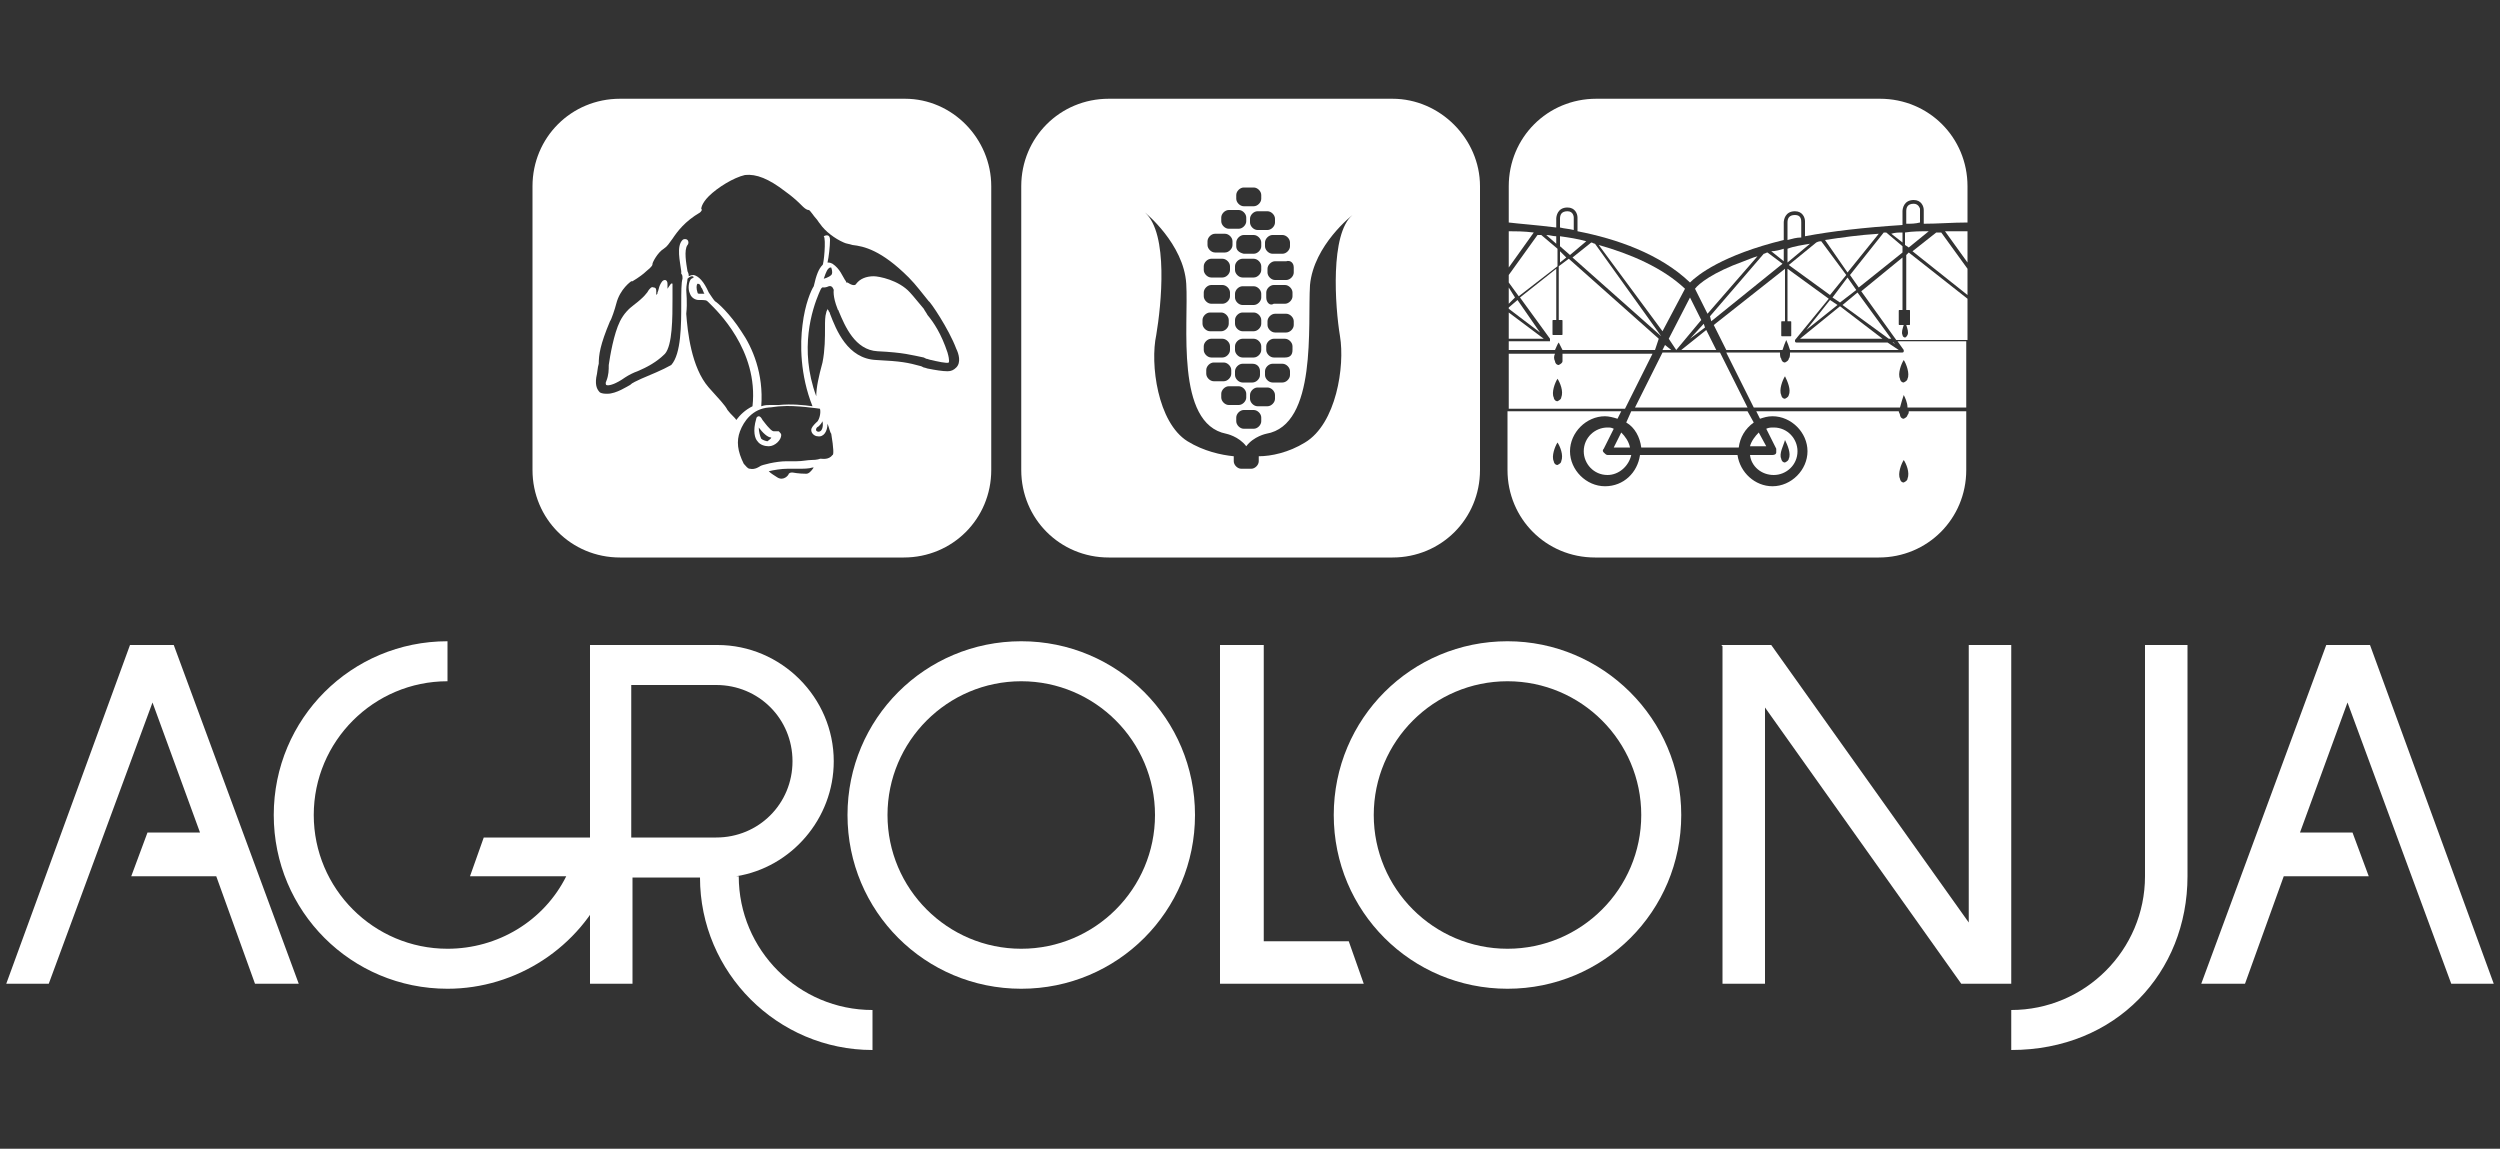 <?xml version="1.0" encoding="UTF-8"?> <!-- Generator: Adobe Illustrator 18.1.1, SVG Export Plug-In . SVG Version: 6.00 Build 0) --> <svg xmlns="http://www.w3.org/2000/svg" xmlns:xlink="http://www.w3.org/1999/xlink" version="1.1" id="Layer_1" x="0px" y="0px" viewBox="0 0 200 91.9" xml:space="preserve"><rect x="0" y="0" width="200" height="91.9" fill="#333333" stroke="none"/> <g> <polygon fill="#FFFFFF" points="13.9,51.6 10.5,51.6 10.4,51.6 0.5,78.7 3.9,78.7 12.2,56.2 16,66.6 11.8,66.6 10.5,70.1 17.3,70.1 20.4,78.7 23.9,78.7 13.9,51.6 "></polygon> <polygon fill="#FFFFFF" points="160.9,51.6 157.5,51.6 157.5,73.8 141.7,51.6 141.2,51.6 137.8,51.6 137.7,51.6 137.8,51.7 137.8,78.7 141.2,78.7 141.2,56.6 156.9,78.7 157.5,78.7 160.9,78.7 "></polygon> <polygon fill="#FFFFFF" points="101.1,75.3 101.1,51.6 97.6,51.6 97.6,78.7 98.1,78.7 101.1,78.7 109.1,78.7 107.9,75.3 "></polygon> <polygon fill="#FFFFFF" points="196.1,78.7 199.5,78.7 189.6,51.6 189.5,51.6 186.1,51.6 186.1,51.6 176.1,78.7 179.6,78.7 182.7,70.1 189.5,70.1 188.2,66.6 184,66.6 187.8,56.2 "></polygon> <path fill="#FFFFFF" d="M81.7,51.3c-7.7,0-13.9,6.2-13.9,13.9c0,7.7,6.2,13.9,13.9,13.9c7.7,0,13.9-6.2,13.9-13.9 C95.6,57.5,89.4,51.3,81.7,51.3 M81.7,75.9c-5.9,0-10.7-4.8-10.7-10.7c0-5.9,4.8-10.7,10.7-10.7c5.9,0,10.7,4.8,10.7,10.7 C92.4,71.1,87.6,75.9,81.7,75.9"></path> <path fill="#FFFFFF" d="M120.6,51.3c-7.7,0-13.9,6.2-13.9,13.9c0,7.7,6.2,13.9,13.9,13.9c7.7,0,13.9-6.2,13.9-13.9 C134.5,57.5,128.2,51.3,120.6,51.3 M120.6,75.9c-5.9,0-10.7-4.8-10.7-10.7c0-5.9,4.8-10.7,10.7-10.7c5.9,0,10.7,4.8,10.7,10.7 C131.3,71.1,126.5,75.9,120.6,75.9"></path> <path fill="#FFFFFF" d="M59.1,70.1h-0.2c4.4-0.7,7.8-4.6,7.8-9.2c0-5.1-4.2-9.3-9.3-9.3h-6.8v0h-3.4v27.1h3.4v-8.5h5.4 C56,77.8,62.2,84,69.8,84v-3.2C63.9,80.8,59.1,76,59.1,70.1 M50.5,54.8h6.8c3.4,0,6.1,2.7,6.1,6.1c0,3.4-2.7,6.1-6.1,6.1h-6.8V54.8 z"></path> <path fill="#FFFFFF" d="M171.6,70.1L171.6,70.1c0,5.9-4.8,10.7-10.7,10.7V84c8.4,0,14.1-6.2,14.1-13.9h0V51.6h-3.4V70.1z"></path> <path fill="#FFFFFF" d="M38.7,67l-1.1,3.1h7.7c-1.8,3.6-5.5,5.8-9.5,5.8c-5.9,0-10.7-4.8-10.7-10.7c0-5.9,4.8-10.7,10.7-10.7v-3.2 c-7.7,0-13.9,6.2-13.9,13.9c0,7.7,6.2,13.9,13.9,13.9c5.5,0,10.6-3.3,12.8-8.4c0.5-1.2,0.9-2.4,1-3.7H38.7z"></path> <path fill="#FFFFFF" d="M62,34.5c0,0-0.1,0-0.1,0c-0.1,0-0.3-0.1-0.9-0.9c-0.1-0.2-0.2-0.3-0.3-0.3c-0.1,0-0.2,0.1-0.2,0.2 c-0.3,1-0.1,1.6,0.1,1.8c0.2,0.3,0.6,0.4,0.9,0.4c0.5,0,1-0.5,1-0.9c0-0.1-0.1-0.2-0.2-0.3C62.2,34.5,62.1,34.5,62,34.5 M61.4,35.3 c-0.1,0-0.4-0.1-0.5-0.2c-0.1-0.2-0.2-0.6-0.2-0.9c0.3,0.4,0.7,0.8,1,0.8C61.7,35.1,61.5,35.2,61.4,35.3"></path> <path fill="#FFFFFF" d="M53.4,23.1l0-0.4c0-0.2-0.1-0.3-0.2-0.3c-0.2,0-0.3,0.2-0.4,0.4c-0.1,0.2-0.1,0.4-0.2,0.6 c0,0.1,0,0.1-0.1,0.2c0,0,0-0.1,0-0.1c0-0.1,0-0.2,0-0.2c0-0.1,0-0.3-0.2-0.3c-0.2-0.1-0.3,0.1-0.4,0.2c-0.1,0.2-0.4,0.6-1.2,1.2 c-0.4,0.3-0.8,0.7-1.1,1.3c-0.5,1-0.8,2.8-0.9,3.5c0,0.4,0,0.8-0.2,1.3c-0.1,0.2,0,0.3,0,0.3c0.2,0.1,0.8-0.1,1.5-0.6 c0.3-0.2,0.7-0.4,1-0.5c0.7-0.3,1.5-0.7,2.2-1.4c0.6-0.7,0.6-2.9,0.6-4.4c0-0.5,0-0.9,0-1.2C53.7,22.6,53.6,22.8,53.4,23.1"></path> <path fill="#FFFFFF" d="M72.4,7.9H49.6c-3.9,0-7,3.1-7,7v22.7c0,3.9,3.1,7,7,7h22.7c3.9,0,7-3.1,7-7V14.9 C79.3,11.1,76.2,7.9,72.4,7.9 M56.7,31c-1.4-1.6-1.7-4.5-1.8-5.9c0.1-0.9,0-1.7,0-1.9c0-0.4,0.1-0.7,0.1-0.9 c0.3-0.3,0.5-0.2,0.5-0.1c-0.1,0-0.1,0.1-0.2,0.1c-0.2,0.2-0.3,0.8-0.1,1.2c0.1,0.3,0.4,0.5,0.7,0.5c0.6,0,0.6,0,0.8,0.2 c0,0,0.1,0.1,0.1,0.1c0.5,0.5,3.9,3.7,3.4,8.2c-0.6,0.3-1,0.7-1.3,1.1c-0.1-0.2-0.4-0.4-0.7-0.8C58,32.4,57.5,31.9,56.7,31 M55.8,22.7C55.8,22.7,55.9,22.7,55.8,22.7c0.1,0,0.2,0,0.3,0.3c0.1,0.1,0.1,0.2,0.2,0.4c0,0,0,0,0,0c0,0.1,0.1,0.1,0.1,0.1 c-0.1,0-0.2,0-0.4,0c-0.1,0-0.2,0-0.2-0.1C55.7,23.1,55.7,22.8,55.8,22.7 M64.5,37.9c-0.6,0-1.1-0.1-1.1-0.1c-0.1,0-0.2,0-0.3,0.1 c0,0.1-0.4,0.6-0.9,0.3c-0.3-0.2-0.5-0.3-0.7-0.5c0.4-0.1,1-0.2,1.5-0.2c0.3,0,0.6,0,0.8,0c0.5,0,0.9,0,1.2-0.1c0,0,0.1,0,0.1,0 C64.9,37.7,64.7,37.9,64.5,37.9 M66.6,36.4c-0.3,0.4-0.8,0.3-0.9,0.3c0,0-0.1,0-0.1,0h0c0,0,0,0,0,0c0,0,0,0,0,0 c0,0-0.2,0.1-0.7,0.1c-0.3,0-0.7,0.1-1.2,0.1c-0.3,0-0.5,0-0.8,0c-0.8,0-2,0.3-2.1,0.4h0c0,0,0,0,0,0c0,0,0,0,0,0c0,0,0,0,0,0 c0,0-0.4,0.3-0.8,0.2c-0.2,0-0.3-0.2-0.5-0.4c-0.5-1-0.6-1.8-0.3-2.6c0.3-0.8,1-1.8,2.3-1.9c0.2,0,0.7-0.1,1-0.1 c1.1-0.1,3.1,0.2,3.1,0.2c0.1,0.4-0.1,1-0.3,1.1c-0.2,0.2-0.4,0.4-0.4,0.6c0,0.3,0.3,0.5,0.5,0.5c0.5,0.1,0.8-0.4,0.8-1 c0.1,0.2,0.2,0.7,0.3,0.8C66.7,35.9,66.7,36.4,66.6,36.4 M65.8,33.7c0.1,0.5-0.1,0.8-0.2,0.8c-0.1,0.1-0.4,0-0.3-0.2 c0,0,0-0.1,0.2-0.2C65.6,34,65.7,33.9,65.8,33.7 M76.5,29.4c-0.2,0.2-0.4,0.3-0.7,0.3c-0.4,0-1-0.1-1.5-0.2c-0.1,0-0.3-0.1-0.4-0.1 l-0.2-0.1c-1.1-0.3-1.6-0.4-3.6-0.5c-2.3-0.1-3.2-2.4-3.7-3.7c0-0.1-0.1-0.2-0.1-0.2c0-0.1-0.1-0.1-0.1-0.2c0,0.1-0.1,0.2-0.1,0.3 c-0.1,0.3-0.1,0.7-0.1,1.2c0,0.8,0,1.8-0.2,2.8c-0.3,1.1-0.5,2-0.5,2.7c-1.4-3.8-0.3-7,0.2-8.2c0.1-0.2,0.2-0.6,0.4-0.5 c0,0,0.2,0,0.4-0.1c0.3-0.1,0.4,0.3,0.4,0.3l0,0c0,0-0.1,0.5,0.3,1.5c0,0.1,0.1,0.1,0.1,0.2c0.5,1.2,1.3,3.1,3.1,3.2 c2.1,0.1,2.7,0.3,3.7,0.5l0.2,0.1c0.1,0,0.3,0.1,0.4,0.1c0.4,0.1,1.3,0.3,1.4,0.2c0,0,0.1-0.1-0.1-0.8c-0.5-1.5-1.1-2.4-1.6-3 c-0.1-0.2-0.2-0.3-0.3-0.5c-0.1-0.1-0.9-1.1-1.1-1.3c-0.9-1-2.5-1.3-2.9-1.3c-0.6,0-1.1,0.2-1.4,0.6c-0.1,0.2-0.4,0.1-0.7-0.1 c0,0,0,0-0.1,0c0,0,0-0.1-0.1-0.2c-0.2-0.3-0.4-0.9-1-1.3c0,0,0,0,0,0c-0.2-0.1-0.3-0.1-0.4-0.1c0.1-0.4,0.2-1.3,0.2-1.8 c0-0.6-0.5-0.3-0.5-0.3c0.2,0.2,0,2.3-0.1,2.3c-0.3,0.3-0.5,0.8-0.7,1.7c0,0,0,0,0,0c-0.2,0.3-0.7,1.4-0.9,3.1 c-0.2,1.5-0.2,4,0.8,6.5c-0.7-0.1-1.7-0.2-2.7-0.1c-0.3,0-0.5,0-0.7,0c0,0,0,0,0,0c-0.2,0-0.4,0-0.7,0.1c0.2-2.6-0.7-4.7-1.6-6 c-0.9-1.4-1.9-2.3-2.1-2.4c-0.1-0.1-0.3-0.4-0.5-0.7c-0.4-0.9-0.8-1.3-1.2-1.4c-0.1,0-0.2,0-0.4,0.1c0-0.1,0-0.2-0.1-0.4 c-0.1-0.6-0.3-1.7,0-2.1c0.1-0.1,0.1-0.3,0-0.4c-0.1-0.1-0.3-0.1-0.4,0c-0.5,0.5-0.2,1.7-0.1,2.5c0,0.1,0,0.1,0,0.2 c0.1,0.1,0.1,0.2,0.1,0.4c-0.1,0.3-0.1,1.1-0.1,1.9c0,1.8,0,4.1-0.8,5C53,29.6,52,30,51.3,30.3c-0.4,0.2-0.7,0.3-0.9,0.5 c-0.2,0.1-1.1,0.7-1.8,0.7c-0.2,0-0.4,0-0.6-0.1c-0.2-0.2-0.4-0.5-0.3-1.2c0.1-0.4,0.1-0.8,0.2-1.1c0-0.7,0.1-1.5,0.9-3.4 c0.1-0.1,0.4-1,0.5-1.4c0.3-1.2,1.2-1.8,1.2-1.8c0,0,0,0,0,0c0,0,0.1,0,0.1,0c0.5-0.3,0.9-0.6,1.1-0.8c0.5-0.4,0.5-0.5,0.5-0.6 c0-0.1,0.4-0.9,0.9-1.2c0.3-0.2,0.4-0.4,0.7-0.8c0.4-0.6,1-1.4,2.2-2.1c0.1-0.1,0.2-0.2,0.1-0.3c0,0,0-0.4,0.6-1 c0.7-0.7,2-1.5,2.9-1.7c0.9-0.1,1.9,0.3,3.2,1.3c0.7,0.5,1.1,0.9,1.3,1.1c0.2,0.2,0.4,0.4,0.6,0.4c0.1,0,0.4,0.5,0.6,0.7 c0.1,0.1,0.2,0.3,0.3,0.4c0.4,0.6,1.2,1.2,1.9,1.5c0.2,0.1,0.4,0.1,0.7,0.2c0.9,0.1,2.3,0.4,4.5,2.6c0.6,0.6,1.1,1.3,1.6,1.9 c0.1,0,1.6,2.2,2.2,3.8C76.7,28.3,76.9,29,76.5,29.4 M65.9,22.3c0.2-0.6,0.3-0.8,0.5-0.9c0,0,0,0,0.1,0c0.1,0.3,0.1,0.5,0,0.6 C66.3,22.2,65.9,22.3,65.9,22.3L65.9,22.3z"></path> <path fill="#FFFFFF" d="M111.4,7.9H88.7c-3.9,0-7,3.1-7,7v22.7c0,3.9,3.1,7,7,7h22.7c3.9,0,7-3.1,7-7V14.9 C118.4,11.1,115.2,7.9,111.4,7.9 M96.5,29.6c0-0.3,0.3-0.6,0.6-0.6l0.8,0c0.3,0,0.6,0.3,0.6,0.6l0,0.3c0,0.3-0.3,0.6-0.6,0.6 l-0.8,0c-0.3,0-0.6-0.3-0.6-0.6L96.5,29.6z M96.3,28l0-0.3c0-0.3,0.3-0.6,0.6-0.6l0.9,0c0.3,0,0.6,0.3,0.6,0.6l0,0.3 c0,0.3-0.3,0.6-0.6,0.6l-0.9,0C96.6,28.6,96.3,28.3,96.3,28 M97.7,31.5c0-0.3,0.3-0.6,0.6-0.6l0.8,0c0.3,0,0.6,0.3,0.6,0.6l0,0.3 c0,0.3-0.3,0.6-0.6,0.6l-0.8,0c-0.3,0-0.6-0.3-0.6-0.6L97.7,31.5z M99.4,20.7l0.9,0c0.3,0,0.6,0.3,0.6,0.6l0,0.3 c0,0.3-0.3,0.6-0.6,0.6l-0.9,0c-0.3,0-0.6-0.3-0.6-0.6l0-0.3C98.8,21,99.1,20.7,99.4,20.7 M98.9,19.7l0-0.3c0-0.3,0.3-0.6,0.6-0.6 l0.8,0c0.3,0,0.6,0.3,0.6,0.6l0,0.3c0,0.3-0.3,0.6-0.6,0.6l-0.8,0C99.1,20.2,98.9,20,98.9,19.7 M98.8,23.5c0-0.3,0.3-0.6,0.6-0.6 l0.9,0c0.3,0,0.6,0.3,0.6,0.6l0,0.3c0,0.3-0.3,0.6-0.6,0.6l-0.9,0c-0.3,0-0.6-0.3-0.6-0.6L98.8,23.5z M98.8,25.6 c0-0.3,0.3-0.6,0.6-0.6l0.9,0c0.3,0,0.6,0.3,0.6,0.6l0,0.3c0,0.3-0.3,0.6-0.6,0.6l-0.9,0c-0.3,0-0.6-0.3-0.6-0.6L98.8,25.6z M100.3,28.6l-0.9,0c-0.3,0-0.6-0.3-0.6-0.6l0-0.3c0-0.3,0.3-0.6,0.6-0.6l0.9,0c0.3,0,0.6,0.3,0.6,0.6l0,0.3 C100.9,28.3,100.6,28.6,100.3,28.6 M100.8,29.7l0,0.3c0,0.3-0.3,0.6-0.6,0.6l-0.8,0c-0.3,0-0.6-0.3-0.6-0.6l0-0.3 c0-0.3,0.3-0.6,0.6-0.6l0.8,0C100.6,29.1,100.8,29.4,100.8,29.7 M98.9,33.4c0-0.3,0.3-0.6,0.6-0.6l0.8,0c0.3,0,0.6,0.3,0.6,0.6 l0,0.3c0,0.3-0.3,0.6-0.6,0.6l-0.8,0c-0.3,0-0.6-0.3-0.6-0.6L98.9,33.4z M100.6,32.5c-0.3,0-0.6-0.3-0.6-0.6l0-0.3 c0-0.3,0.3-0.6,0.6-0.6l0.8,0c0.3,0,0.6,0.3,0.6,0.6l0,0.3c0,0.3-0.3,0.6-0.6,0.6L100.6,32.5z M101.8,30.6c-0.3,0-0.6-0.3-0.6-0.6 l0-0.3c0-0.3,0.3-0.6,0.6-0.6l0.8,0c0.3,0,0.6,0.3,0.6,0.6l0,0.3c0,0.3-0.3,0.6-0.6,0.6L101.8,30.6z M102.8,28.6l-0.9,0 c-0.3,0-0.6-0.3-0.6-0.6l0-0.3c0-0.3,0.3-0.6,0.6-0.6l0.9,0c0.3,0,0.6,0.3,0.6,0.6l0,0.3C103.4,28.4,103.2,28.6,102.8,28.6 M101.3,23.8l0-0.4c0-0.3,0.3-0.6,0.6-0.6l0.9,0c0.3,0,0.6,0.3,0.6,0.6l0,0.3c0,0.3-0.3,0.6-0.6,0.6l-0.9,0 C101.6,24.5,101.3,24.2,101.3,23.8 M102.9,26.6l-0.9,0c-0.3,0-0.6-0.3-0.6-0.6l0-0.3c0-0.3,0.3-0.6,0.6-0.6l0.9,0 c0.3,0,0.6,0.3,0.6,0.6l0,0.3C103.5,26.3,103.2,26.6,102.9,26.6 M103.5,21.4l0,0.4c0,0.3-0.3,0.6-0.6,0.6l-0.9,0 c-0.3,0-0.6-0.3-0.6-0.6l0-0.3c0-0.3,0.3-0.6,0.6-0.6l0.9,0C103.2,20.8,103.5,21,103.5,21.4 M103.2,19.4l0,0.3 c0,0.3-0.3,0.6-0.6,0.6l-0.8,0c-0.3,0-0.6-0.3-0.6-0.6l0-0.3c0-0.3,0.3-0.6,0.6-0.6l0.8,0C102.9,18.8,103.2,19.1,103.2,19.4 M102,17.5l0,0.3c0,0.3-0.3,0.6-0.6,0.6l-0.8,0c-0.3,0-0.6-0.3-0.6-0.6l0-0.3c0-0.3,0.3-0.6,0.6-0.6l0.8,0 C101.7,16.9,102,17.2,102,17.5 M98.9,15.6c0-0.3,0.3-0.6,0.6-0.6l0.8,0c0.3,0,0.6,0.3,0.6,0.6l0,0.3c0,0.3-0.3,0.6-0.6,0.6l-0.8,0 c-0.3,0-0.6-0.3-0.6-0.6L98.9,15.6z M97.7,17.4c0-0.3,0.3-0.6,0.6-0.6l0.8,0c0.3,0,0.6,0.3,0.6,0.6l0,0.3c0,0.3-0.3,0.6-0.6,0.6 l-0.8,0c-0.3,0-0.6-0.3-0.6-0.6L97.7,17.4z M96.6,19.3c0-0.3,0.3-0.6,0.6-0.6l0.8,0c0.3,0,0.6,0.3,0.6,0.6l0,0.3 c0,0.3-0.3,0.6-0.6,0.6l-0.8,0c-0.3,0-0.6-0.3-0.6-0.6L96.6,19.3z M96.3,21.3c0-0.3,0.3-0.6,0.6-0.6l0.9,0c0.3,0,0.6,0.3,0.6,0.6 l0,0.3c0,0.3-0.3,0.6-0.6,0.6l-0.9,0c-0.3,0-0.6-0.3-0.6-0.6L96.3,21.3z M96.3,23.4c0-0.3,0.3-0.6,0.6-0.6l0.9,0 c0.3,0,0.6,0.3,0.6,0.6l0,0.3c0,0.3-0.3,0.6-0.6,0.6l-0.9,0c-0.3,0-0.6-0.3-0.6-0.6L96.3,23.4z M96.2,25.6c0-0.3,0.3-0.6,0.6-0.6 l0.9,0c0.3,0,0.6,0.3,0.6,0.6l0,0.3c0,0.3-0.3,0.6-0.6,0.6l-0.9,0c-0.3,0-0.6-0.3-0.6-0.6L96.2,25.6z M107.2,26.9 c0.4,2.4-0.3,7-2.8,8.5c-1.3,0.8-2.7,1.1-3.7,1.1c0,0,0,0.1,0,0.1l0,0.3c0,0.3-0.3,0.6-0.6,0.6l-0.8,0c-0.3,0-0.6-0.3-0.6-0.6 l0-0.3c0,0,0-0.1,0-0.1c-1-0.1-2.4-0.4-3.7-1.2c-2.4-1.5-3-6.2-2.5-8.5c0.4-2.4,1-8.1-0.9-9.8c0,0,3.1,2.5,3.3,5.7 c0.2,3.2-0.9,11.2,3.2,12c0,0,1,0.2,1.6,1c0.6-0.8,1.6-1,1.6-1c4.1-0.7,3.3-8.7,3.5-11.9c0.3-3.2,3.4-5.6,3.4-5.6 C106.4,18.7,106.8,24.5,107.2,26.9"></path> <path fill="#FFFFFF" d="M120.7,22.6l0.8,1.1l3.1-2.4v-1.4l-1.3-1.1c-0.1,0-0.2,0-0.3,0l-2.3,3.2V22.6z"></path> <polygon fill="#FFFFFF" points="124.8,20.1 124.8,21 125.3,20.6 "></polygon> <path fill="#FFFFFF" d="M152.7,19.8l1.6-1.3c-0.6,0-1.3,0-1.9,0.1v1L152.7,19.8z"></path> <path fill="#FFFFFF" d="M151,27.4h-7.3c0,0-0.1,0-0.1-0.1c0,0,0,0,0-0.1c0,0,0,0,0,0c0,0,0,0,0,0c0,0,0,0,0,0l2.7-3.3l-3.3-2.4v4.2 h0.2c0.1,0,0.1,0,0.1,0.1v1c0,0.1,0,0.1-0.1,0.1h-0.6c-0.1,0-0.1,0-0.1-0.1v-1c0-0.1,0-0.1,0.1-0.1h0.2v-4.2l-5.7,4.5l1,2h4.5 c0.1-0.3,0.2-0.6,0.3-0.8h0c0.1,0.2,0.2,0.5,0.3,0.8h8.7L151,27.4z"></path> <path fill="#FFFFFF" d="M132.7,27.1l-7.2-6.4l-0.8,0.6v4.3h0.2c0.1,0,0.1,0,0.1,0.1v1c0,0.1,0,0.1-0.1,0.1h-0.6 c-0.1,0-0.1,0-0.1-0.1v-1c0-0.1,0-0.1,0.1-0.1h0.2v-4.1l-2.9,2.3l2.4,3.3c0,0,0,0,0,0.1c0,0,0,0,0,0c0,0,0,0,0,0c0,0,0,0.1,0,0.1 c0,0-0.1,0-0.1,0h-3.2V28h3.7c0.1-0.2,0.2-0.5,0.3-0.6h0c0.1,0.2,0.2,0.4,0.3,0.6h7.4L132.7,27.1z"></path> <polygon fill="#FFFFFF" points="151.6,27.5 151.5,27.4 151.4,27.4 "></polygon> <polygon fill="#FFFFFF" points="133.2,27.6 133,28 133.7,28 "></polygon> <path fill="#FFFFFF" d="M132.9,26.9L132.9,26.9l-5.3-7.4c-0.1,0-0.2-0.1-0.3-0.1l-1.5,1.2L132.9,26.9z"></path> <polygon fill="#FFFFFF" points="120.7,24.6 120.7,24.7 123.2,26.6 121.4,24 "></polygon> <path fill="#FFFFFF" d="M136.9,25.7l5.7-4.6l-1.2-0.9c-0.1,0-0.2,0.1-0.3,0.1l-4.3,5L136.9,25.7z"></path> <polygon fill="#FFFFFF" points="123.5,27.1 120.7,25 120.7,27.1 "></polygon> <polygon fill="#FFFFFF" points="120.7,24.3 121.2,23.8 120.7,23 "></polygon> <path fill="#FFFFFF" d="M144.8,19.5c-0.6,0.1-1.3,0.2-1.8,0.4v1.1L144.8,19.5z"></path> <path fill="#FFFFFF" d="M140,35.7h1.3l-0.6-1.1C140.4,34.9,140.1,35.3,140,35.7"></path> <path fill="#FFFFFF" d="M153.1,16.3c-0.5,0-0.6,0.3-0.6,0.6v1c0.4,0,0.7,0,1.1-0.1v-1.1C153.6,16.7,153.5,16.3,153.1,16.3"></path> <path fill="#FFFFFF" d="M129.1,34.3c-0.2-0.1-0.3-0.1-0.5-0.1c-1,0-1.9,0.8-1.9,1.9c0,1,0.8,1.9,1.9,1.9c0.9,0,1.7-0.7,1.9-1.6 h-1.9c-0.1,0-0.2-0.1-0.3-0.2c-0.1-0.1-0.1-0.2,0-0.3L129.1,34.3z"></path> <path fill="#FFFFFF" d="M141.8,36.4H140c0.1,0.9,0.9,1.6,1.9,1.6c1,0,1.9-0.8,1.9-1.9c0-1-0.8-1.9-1.9-1.9c-0.2,0-0.4,0-0.6,0.1 l0.8,1.6c0,0.1,0,0.2,0,0.3C142.1,36.3,142,36.4,141.8,36.4 M142.8,35.2L142.8,35.2c0.2,0.4,0.5,1.1,0.3,1.5c0,0.1-0.1,0.2-0.3,0.3 h0c-0.2,0-0.3-0.2-0.3-0.3C142.3,36.3,142.7,35.6,142.8,35.2"></path> <path fill="#FFFFFF" d="M152.3,28C152.3,28,152.3,28.1,152.3,28C152.3,28.1,152.4,28.1,152.3,28C152.4,28.1,152.4,28.1,152.3,28 c0,0.1,0,0.1,0,0.1c0,0.1-0.1,0.1-0.1,0.1h-9c0,0.2,0,0.4-0.1,0.5c0,0.1-0.1,0.2-0.3,0.3h0c-0.2,0-0.3-0.2-0.3-0.3 c-0.1-0.1-0.1-0.3-0.1-0.5h-4.3l2.2,4.4H152c0.1-0.4,0.2-0.7,0.3-1h0c0.1,0.2,0.3,0.6,0.3,1h4.7v-5.3h-5.5L152.3,28z M143.1,31.6 c0,0.1-0.1,0.2-0.3,0.3h0c-0.2,0-0.3-0.2-0.3-0.3c-0.2-0.4,0.1-1.2,0.3-1.5h0C143,30.5,143.3,31.2,143.1,31.6 M152.6,30.3 c0,0.1-0.1,0.2-0.3,0.3h0c-0.2,0-0.3-0.2-0.3-0.3c-0.2-0.4,0.1-1.2,0.3-1.5h0C152.5,29.1,152.8,29.9,152.6,30.3"></path> <path fill="#FFFFFF" d="M130.5,32.9l-0.4,0.9c0.7,0.4,1.1,1.2,1.2,2h7.8c0.1-0.8,0.5-1.5,1.2-2l-0.5-0.9H130.5z"></path> <path fill="#FFFFFF" d="M146.4,23.6l1.3-1.6l-2-2.7c-0.1,0-0.2,0-0.4,0.1l-2.2,1.8L146.4,23.6z"></path> <path fill="#FFFFFF" d="M143.6,17.2c-0.5,0-0.6,0.3-0.6,0.6v1.4c0.4-0.1,0.7-0.2,1.1-0.2v-1.2C144.1,17.6,144.1,17.2,143.6,17.2"></path> <path fill="#FFFFFF" d="M129.7,34.6l-0.6,1.2h1.3C130.3,35.3,130,34.9,129.7,34.6"></path> <path fill="#FFFFFF" d="M125.6,20.4l1.3-1.1c-0.7-0.2-1.4-0.3-2.1-0.4v0.8L125.6,20.4z"></path> <path fill="#FFFFFF" d="M125.4,16.9c-0.5,0-0.6,0.3-0.6,0.6v0.7c0.4,0.1,0.7,0.1,1.1,0.2v-1C125.9,17.4,125.9,16.9,125.4,16.9"></path> <path fill="#FFFFFF" d="M134.2,28.2C134.2,28.2,134.1,28.2,134.2,28.2C134.1,28.2,134.1,28.2,134.2,28.2 C134.1,28.2,134.1,28.2,134.2,28.2c-0.1,0-0.1,0-0.1,0h-1.1l-2.2,4.4h9l-2.2-4.4H134.2z"></path> <path fill="#FFFFFF" d="M135.6,23.1l1,2l4-4.6c-0.4,0.1-0.8,0.3-1.1,0.4C137,21.8,135.9,22.7,135.6,23.1"></path> <polygon fill="#FFFFFF" points="133.5,27.1 134.1,28 136.1,25.6 135.2,23.8 "></polygon> <path fill="#FFFFFF" d="M133,26.5l1.8-3.4c-1.8-1.7-4.4-2.8-6.9-3.5L133,26.5z"></path> <path fill="#FFFFFF" d="M152.2,19.4v-0.8c-0.3,0-0.6,0-0.9,0.1L152.2,19.4z"></path> <path fill="#FFFFFF" d="M147.8,21.8l2.5-3.1c-1.6,0.1-3,0.3-4.3,0.5L147.8,21.8z"></path> <path fill="#FFFFFF" d="M142.7,20.9v-1c-0.3,0.1-0.7,0.2-1,0.2L142.7,20.9z"></path> <path fill="#FFFFFF" d="M152.7,32.9c0,0.1,0,0.2-0.1,0.3c0,0.1-0.1,0.2-0.3,0.3h0c-0.2,0-0.3-0.2-0.3-0.3c0-0.1-0.1-0.2-0.1-0.3 h-11.4l0.3,0.6c0.3-0.1,0.6-0.2,1-0.2c1.5,0,2.8,1.3,2.8,2.8c0,1.5-1.3,2.8-2.8,2.8c-1.4,0-2.6-1.1-2.8-2.5h-7.8 c-0.2,1.4-1.3,2.5-2.8,2.5c-1.5,0-2.8-1.3-2.8-2.8c0-1.5,1.3-2.8,2.8-2.8c0.3,0,0.7,0.1,1,0.2l0.3-0.6h-9.1v4.7c0,3.9,3.1,7,7,7 h22.7c3.9,0,7-3.1,7-7v-4.7H152.7z M124.9,36.9c0,0.1-0.1,0.2-0.3,0.3h0c-0.2,0-0.3-0.2-0.3-0.3c-0.2-0.4,0.1-1.2,0.3-1.5h0 C124.8,35.7,125.1,36.4,124.9,36.9 M152.6,38.3c0,0.1-0.1,0.2-0.3,0.3h0c-0.2,0-0.3-0.2-0.3-0.3c-0.2-0.4,0.1-1.2,0.3-1.5h0 C152.5,37.1,152.8,37.8,152.6,38.3"></path> <path fill="#FFFFFF" d="M124.5,18.2v-0.7c0-0.2,0.1-0.9,0.9-0.9c0.6,0,0.8,0.5,0.8,0.8v1.1c3.1,0.6,6.6,1.8,9,4.1 c0.6-0.6,2.6-2.2,7.5-3.4v-1.4c0-0.2,0.1-0.9,0.9-0.9c0.6,0,0.8,0.5,0.8,0.8v1.2c2.1-0.4,4.7-0.7,7.8-0.9v-1.1 c0-0.2,0.1-0.9,0.9-0.9c0.6,0,0.8,0.5,0.8,0.8v1.1c1.1,0,2.3-0.1,3.5-0.1v-2.9c0-3.9-3.1-7-7-7h-22.7c-3.9,0-7,3.1-7,7v2.9 C121.5,17.9,122.9,18,124.5,18.2"></path> <path fill="#FFFFFF" d="M132.2,28.3H125c0,0.2,0,0.4,0,0.6c0,0.1-0.1,0.2-0.3,0.3h0c-0.2,0-0.3-0.2-0.3-0.3c-0.1-0.2-0.1-0.4,0-0.6 h-3.7v4.4h9.3L132.2,28.3z M124.9,31.8c0,0.1-0.1,0.2-0.3,0.3h0c-0.2,0-0.3-0.2-0.3-0.3c-0.2-0.4,0.1-1.2,0.3-1.5h0 C124.8,30.6,125.1,31.3,124.9,31.8"></path> <path fill="#FFFFFF" d="M124.5,19.5v-0.6c-0.3,0-0.5-0.1-0.8-0.1L124.5,19.5z"></path> <path fill="#FFFFFF" d="M120.7,21.4l2-2.8c-0.8-0.1-1.5-0.1-2-0.1V21.4z"></path> <polygon fill="#FFFFFF" points="144.5,26.4 147,24.4 146.4,24 "></polygon> <path fill="#FFFFFF" d="M148.7,23l3.5-2.8v-0.5l-1.3-1.1c-0.1,0-0.2,0-0.2,0L148,22L148.7,23z"></path> <polygon fill="#FFFFFF" points="136.4,26.2 136.3,25.9 135.2,27.1 "></polygon> <path fill="#FFFFFF" d="M157.4,21v-2.5c-0.6,0-1.2,0-1.8,0L157.4,21z"></path> <polygon fill="#FFFFFF" points="152.5,20 152.5,20 152.5,20 "></polygon> <polygon fill="#FFFFFF" points="147.2,24.2 148.5,23.2 147.8,22.2 146.6,23.8 "></polygon> <polygon fill="#FFFFFF" points="150.6,27.1 147.2,24.5 144,27.1 "></polygon> <path fill="#FFFFFF" d="M157.4,23.9l-4.7-3.7l-0.2,0.2v4.4h0.2c0.1,0,0.1,0,0.1,0.1v1c0,0.1,0,0.1-0.1,0.1h-0.2 c0.1,0.3,0.2,0.6,0.1,0.8c0,0-0.1,0.2-0.2,0.2h0c-0.1,0-0.2-0.1-0.2-0.2c-0.1-0.2,0-0.5,0.1-0.8H152c-0.1,0-0.1,0-0.1-0.1v-1 c0-0.1,0-0.1,0.1-0.1h0.2v-4.2l-3.3,2.7l2.8,3.9h5.7V23.9z"></path> <path fill="#FFFFFF" d="M157.4,23.6v-2.1l-2.1-2.9c-0.2,0-0.3,0-0.4,0l-1.9,1.5L157.4,23.6z"></path> <polygon fill="#FFFFFF" points="137.3,28 136.5,26.4 134.5,28 "></polygon> <polygon fill="#FFFFFF" points="147.4,24.4 151.1,27.1 151.3,27.1 148.6,23.4 "></polygon> </g> </svg> 